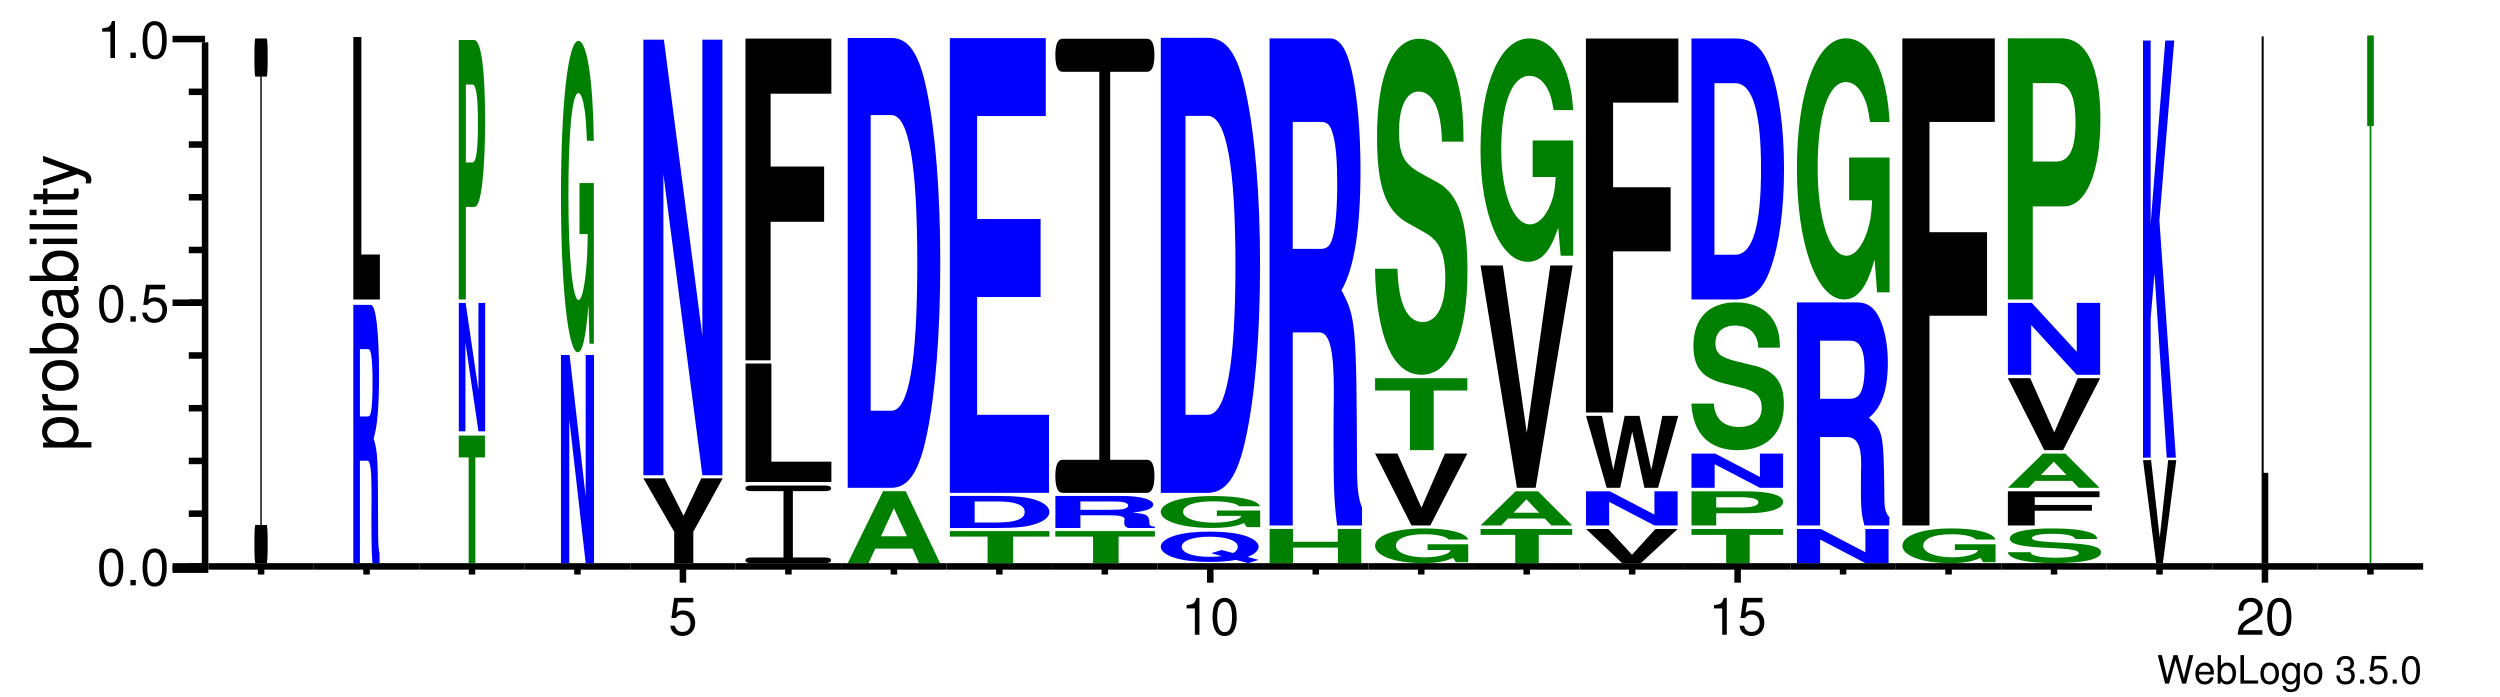 <?xml version="1.0" encoding="UTF-8"?>
<svg xmlns="http://www.w3.org/2000/svg" xmlns:xlink="http://www.w3.org/1999/xlink" width="384pt" height="107pt" viewBox="0 0 384 107" version="1.1" style="background: white" >
<defs>
<g>
<symbol overflow="visible" id="glyph0-0">
<path style="stroke:none;" d="M 4.469 0 L 5.578 -4.375 L 4.953 -4.375 L 4.141 -0.828 L 3.156 -4.375 L 2.547 -4.375 L 1.578 -0.828 L 0.75 -4.375 L 0.125 -4.375 L 1.25 0 L 1.859 0 L 2.844 -3.594 L 3.859 0 Z M 4.469 0 "/>
</symbol>
<symbol overflow="visible" id="glyph0-1">
<path style="stroke:none;" d="M 3.078 -1.406 C 3.078 -1.891 3.047 -2.172 2.953 -2.406 C 2.75 -2.922 2.266 -3.234 1.688 -3.234 C 0.797 -3.234 0.234 -2.562 0.234 -1.531 C 0.234 -0.5 0.781 0.141 1.672 0.141 C 2.391 0.141 2.891 -0.266 3.016 -0.953 L 2.516 -0.953 C 2.375 -0.547 2.094 -0.328 1.688 -0.328 C 1.375 -0.328 1.094 -0.469 0.938 -0.734 C 0.812 -0.906 0.766 -1.094 0.766 -1.406 Z M 0.781 -1.812 C 0.812 -2.391 1.172 -2.766 1.672 -2.766 C 2.172 -2.766 2.547 -2.359 2.547 -1.844 C 2.547 -1.844 2.547 -1.828 2.531 -1.812 Z M 0.781 -1.812 "/>
</symbol>
<symbol overflow="visible" id="glyph0-2">
<path style="stroke:none;" d="M 0.328 -4.375 L 0.328 0 L 0.781 0 L 0.781 -0.406 C 1.016 -0.031 1.328 0.141 1.766 0.141 C 2.594 0.141 3.141 -0.547 3.141 -1.578 C 3.141 -2.609 2.625 -3.234 1.797 -3.234 C 1.359 -3.234 1.062 -3.078 0.828 -2.719 L 0.828 -4.375 Z M 1.703 -2.766 C 2.25 -2.766 2.609 -2.281 2.609 -1.531 C 2.609 -0.812 2.25 -0.328 1.703 -0.328 C 1.172 -0.328 0.828 -0.812 0.828 -1.547 C 0.828 -2.281 1.172 -2.766 1.703 -2.766 Z M 1.703 -2.766 "/>
</symbol>
<symbol overflow="visible" id="glyph0-3">
<path style="stroke:none;" d="M 1.031 -4.375 L 0.484 -4.375 L 0.484 0 L 3.203 0 L 3.203 -0.484 L 1.031 -0.484 Z M 1.031 -4.375 "/>
</symbol>
<symbol overflow="visible" id="glyph0-4">
<path style="stroke:none;" d="M 1.625 -3.234 C 0.75 -3.234 0.219 -2.609 0.219 -1.547 C 0.219 -0.484 0.75 0.141 1.641 0.141 C 2.516 0.141 3.062 -0.484 3.062 -1.531 C 3.062 -2.609 2.531 -3.234 1.625 -3.234 Z M 1.641 -2.766 C 2.203 -2.766 2.531 -2.312 2.531 -1.531 C 2.531 -0.797 2.188 -0.328 1.641 -0.328 C 1.078 -0.328 0.734 -0.781 0.734 -1.547 C 0.734 -2.297 1.078 -2.766 1.641 -2.766 Z M 1.641 -2.766 "/>
</symbol>
<symbol overflow="visible" id="glyph0-5">
<path style="stroke:none;" d="M 2.469 -3.141 L 2.469 -2.688 C 2.219 -3.062 1.906 -3.234 1.516 -3.234 C 0.719 -3.234 0.172 -2.531 0.172 -1.516 C 0.172 -1 0.312 -0.578 0.562 -0.281 C 0.797 -0.016 1.141 0.141 1.469 0.141 C 1.859 0.141 2.141 -0.031 2.422 -0.422 L 2.422 -0.266 C 2.422 0.156 2.375 0.422 2.25 0.594 C 2.109 0.781 1.859 0.891 1.547 0.891 C 1.312 0.891 1.109 0.828 0.984 0.719 C 0.859 0.625 0.812 0.547 0.781 0.359 L 0.281 0.359 C 0.328 0.953 0.797 1.312 1.531 1.312 C 2 1.312 2.406 1.156 2.609 0.906 C 2.844 0.625 2.938 0.219 2.938 -0.516 L 2.938 -3.141 Z M 1.562 -2.766 C 2.109 -2.766 2.422 -2.312 2.422 -1.531 C 2.422 -0.781 2.094 -0.328 1.578 -0.328 C 1.031 -0.328 0.703 -0.781 0.703 -1.547 C 0.703 -2.297 1.031 -2.766 1.562 -2.766 Z M 1.562 -2.766 "/>
</symbol>
<symbol overflow="visible" id="glyph0-6">
<path style="stroke:none;" d=""/>
</symbol>
<symbol overflow="visible" id="glyph0-7">
<path style="stroke:none;" d="M 1.328 -1.953 L 1.609 -1.953 C 2.203 -1.953 2.5 -1.688 2.5 -1.188 C 2.5 -0.641 2.172 -0.328 1.609 -0.328 C 1.031 -0.328 0.75 -0.625 0.719 -1.234 L 0.188 -1.234 C 0.219 -0.891 0.281 -0.672 0.375 -0.484 C 0.594 -0.078 1.016 0.141 1.594 0.141 C 2.469 0.141 3.031 -0.391 3.031 -1.188 C 3.031 -1.734 2.828 -2.031 2.312 -2.203 C 2.719 -2.359 2.906 -2.656 2.906 -3.078 C 2.906 -3.812 2.422 -4.25 1.609 -4.25 C 0.75 -4.25 0.297 -3.781 0.281 -2.875 L 0.812 -2.875 C 0.812 -3.141 0.844 -3.281 0.906 -3.406 C 1.031 -3.641 1.297 -3.797 1.625 -3.797 C 2.094 -3.797 2.375 -3.516 2.375 -3.062 C 2.375 -2.766 2.266 -2.594 2.031 -2.484 C 1.891 -2.438 1.703 -2.406 1.328 -2.406 Z M 1.328 -1.953 "/>
</symbol>
<symbol overflow="visible" id="glyph0-8">
<path style="stroke:none;" d="M 1.141 -0.625 L 0.516 -0.625 L 0.516 0 L 1.141 0 Z M 1.141 -0.625 "/>
</symbol>
<symbol overflow="visible" id="glyph0-9">
<path style="stroke:none;" d="M 2.859 -4.25 L 0.656 -4.25 L 0.344 -1.938 L 0.828 -1.938 C 1.078 -2.234 1.281 -2.328 1.609 -2.328 C 2.172 -2.328 2.531 -1.938 2.531 -1.312 C 2.531 -0.703 2.188 -0.328 1.609 -0.328 C 1.141 -0.328 0.859 -0.562 0.734 -1.047 L 0.203 -1.047 C 0.281 -0.703 0.344 -0.531 0.469 -0.375 C 0.703 -0.047 1.141 0.141 1.625 0.141 C 2.484 0.141 3.078 -0.484 3.078 -1.391 C 3.078 -2.219 2.516 -2.797 1.703 -2.797 C 1.406 -2.797 1.156 -2.719 0.922 -2.547 L 1.094 -3.734 L 2.859 -3.734 Z M 2.859 -4.25 "/>
</symbol>
<symbol overflow="visible" id="glyph0-10">
<path style="stroke:none;" d="M 1.656 -4.25 C 1.25 -4.25 0.891 -4.078 0.672 -3.781 C 0.391 -3.406 0.266 -2.844 0.266 -2.062 C 0.266 -0.625 0.734 0.141 1.656 0.141 C 2.547 0.141 3.047 -0.625 3.047 -2.016 C 3.047 -2.844 2.906 -3.406 2.625 -3.781 C 2.406 -4.094 2.047 -4.25 1.656 -4.25 Z M 1.656 -3.781 C 2.219 -3.781 2.5 -3.203 2.5 -2.062 C 2.5 -0.859 2.219 -0.297 1.641 -0.297 C 1.078 -0.297 0.797 -0.891 0.797 -2.047 C 0.797 -3.219 1.078 -3.781 1.656 -3.781 Z M 1.656 -3.781 "/>
</symbol>
<symbol overflow="visible" id="glyph1-0">
<path style="stroke:none;" d="M 2.203 -5.672 C 1.672 -5.672 1.188 -5.438 0.891 -5.047 C 0.531 -4.547 0.344 -3.797 0.344 -2.75 C 0.344 -0.828 0.984 0.188 2.203 0.188 C 3.406 0.188 4.062 -0.828 4.062 -2.703 C 4.062 -3.797 3.875 -4.531 3.5 -5.047 C 3.203 -5.453 2.734 -5.672 2.203 -5.672 Z M 2.203 -5.047 C 2.953 -5.047 3.344 -4.281 3.344 -2.766 C 3.344 -1.156 2.969 -0.406 2.188 -0.406 C 1.438 -0.406 1.062 -1.188 1.062 -2.734 C 1.062 -4.281 1.438 -5.047 2.203 -5.047 Z M 2.203 -5.047 "/>
</symbol>
<symbol overflow="visible" id="glyph1-1">
<path style="stroke:none;" d="M 1.531 -0.828 L 0.703 -0.828 L 0.703 0 L 1.531 0 Z M 1.531 -0.828 "/>
</symbol>
<symbol overflow="visible" id="glyph1-2">
<path style="stroke:none;" d="M 3.812 -5.672 L 0.875 -5.672 L 0.453 -2.578 L 1.109 -2.578 C 1.438 -2.969 1.703 -3.109 2.141 -3.109 C 2.906 -3.109 3.391 -2.594 3.391 -1.75 C 3.391 -0.938 2.906 -0.438 2.141 -0.438 C 1.531 -0.438 1.156 -0.75 0.984 -1.391 L 0.281 -1.391 C 0.375 -0.922 0.453 -0.703 0.625 -0.5 C 0.938 -0.062 1.516 0.188 2.156 0.188 C 3.297 0.188 4.109 -0.641 4.109 -1.844 C 4.109 -2.969 3.359 -3.734 2.266 -3.734 C 1.875 -3.734 1.547 -3.625 1.219 -3.391 L 1.453 -4.969 L 3.812 -4.969 Z M 3.812 -5.672 "/>
</symbol>
<symbol overflow="visible" id="glyph1-3">
<path style="stroke:none;" d="M 2.078 -4.047 L 2.078 0 L 2.781 0 L 2.781 -5.672 L 2.312 -5.672 C 2.062 -4.797 1.906 -4.688 0.812 -4.547 L 0.812 -4.047 Z M 2.078 -4.047 "/>
</symbol>
<symbol overflow="visible" id="glyph1-4">
<path style="stroke:none;" d="M 4.047 -0.703 L 1.062 -0.703 C 1.141 -1.156 1.391 -1.453 2.094 -1.859 L 2.891 -2.297 C 3.688 -2.734 4.094 -3.312 4.094 -4.016 C 4.094 -4.484 3.891 -4.922 3.562 -5.219 C 3.219 -5.531 2.812 -5.672 2.266 -5.672 C 1.547 -5.672 1.016 -5.422 0.703 -4.938 C 0.5 -4.625 0.422 -4.281 0.406 -3.703 L 1.109 -3.703 C 1.125 -4.094 1.172 -4.312 1.266 -4.5 C 1.453 -4.844 1.828 -5.062 2.25 -5.062 C 2.891 -5.062 3.375 -4.594 3.375 -3.984 C 3.375 -3.547 3.109 -3.156 2.594 -2.875 L 1.859 -2.453 C 0.688 -1.781 0.344 -1.25 0.266 0 L 4.047 0 Z M 4.047 -0.703 "/>
</symbol>
<symbol overflow="visible" id="glyph2-0">
<path style="stroke:none;" d="M 2.188 -0.547 L 2.188 -1.375 L -0.547 -1.375 C -0.016 -1.812 0.234 -2.312 0.234 -2.984 C 0.234 -4.344 -0.859 -5.234 -2.531 -5.234 C -4.297 -5.234 -5.391 -4.375 -5.391 -2.984 C -5.391 -2.266 -5.062 -1.703 -4.453 -1.312 L -5.234 -1.312 L -5.234 -0.547 Z M -4.609 -2.844 C -4.609 -3.766 -3.797 -4.359 -2.547 -4.359 C -1.359 -4.359 -0.547 -3.75 -0.547 -2.844 C -0.547 -1.953 -1.344 -1.375 -2.578 -1.375 C -3.812 -1.375 -4.609 -1.953 -4.609 -2.844 Z M -4.609 -2.844 "/>
</symbol>
<symbol overflow="visible" id="glyph2-1">
<path style="stroke:none;" d="M -5.234 -0.688 L 0 -0.688 L 0 -1.531 L -2.719 -1.531 C -3.469 -1.531 -3.953 -1.719 -4.25 -2.125 C -4.438 -2.375 -4.5 -2.625 -4.516 -3.203 L -5.359 -3.203 C -5.375 -3.062 -5.391 -3 -5.391 -2.891 C -5.391 -2.344 -5.062 -1.938 -4.297 -1.453 L -5.234 -1.453 Z M -5.234 -0.688 "/>
</symbol>
<symbol overflow="visible" id="glyph2-2">
<path style="stroke:none;" d="M -5.391 -2.719 C -5.391 -1.25 -4.344 -0.359 -2.578 -0.359 C -0.812 -0.359 0.234 -1.234 0.234 -2.734 C 0.234 -4.203 -0.812 -5.094 -2.547 -5.094 C -4.344 -5.094 -5.391 -4.234 -5.391 -2.719 Z M -4.625 -2.734 C -4.625 -3.672 -3.844 -4.234 -2.547 -4.234 C -1.312 -4.234 -0.547 -3.656 -0.547 -2.734 C -0.547 -1.797 -1.312 -1.234 -2.578 -1.234 C -3.844 -1.234 -4.625 -1.797 -4.625 -2.734 Z M -4.625 -2.734 "/>
</symbol>
<symbol overflow="visible" id="glyph2-3">
<path style="stroke:none;" d="M -7.297 -0.547 L 0 -0.547 L 0 -1.297 L -0.672 -1.297 C -0.062 -1.688 0.234 -2.219 0.234 -2.953 C 0.234 -4.328 -0.906 -5.234 -2.641 -5.234 C -4.344 -5.234 -5.391 -4.375 -5.391 -2.984 C -5.391 -2.266 -5.125 -1.766 -4.531 -1.375 L -7.297 -1.375 Z M -4.609 -2.828 C -4.609 -3.766 -3.797 -4.359 -2.547 -4.359 C -1.359 -4.359 -0.547 -3.734 -0.547 -2.828 C -0.547 -1.953 -1.344 -1.375 -2.578 -1.375 C -3.812 -1.375 -4.609 -1.953 -4.609 -2.828 Z M -4.609 -2.828 "/>
</symbol>
<symbol overflow="visible" id="glyph2-4">
<path style="stroke:none;" d="M -0.484 -5.344 C -0.469 -5.266 -0.469 -5.219 -0.469 -5.172 C -0.469 -4.875 -0.625 -4.719 -0.875 -4.719 L -3.953 -4.719 C -4.891 -4.719 -5.391 -4.047 -5.391 -2.75 C -5.391 -1.984 -5.172 -1.359 -4.781 -1.016 C -4.516 -0.766 -4.203 -0.672 -3.688 -0.656 L -3.688 -1.484 C -4.328 -1.562 -4.625 -1.938 -4.625 -2.719 C -4.625 -3.469 -4.344 -3.891 -3.844 -3.891 L -3.625 -3.891 C -3.266 -3.891 -3.125 -3.688 -3.047 -3.016 C -2.891 -1.844 -2.844 -1.656 -2.719 -1.344 C -2.469 -0.734 -2 -0.422 -1.312 -0.422 C -0.375 -0.422 0.234 -1.078 0.234 -2.141 C 0.234 -2.797 0 -3.328 -0.547 -3.922 C -0.016 -3.984 0.234 -4.234 0.234 -4.781 C 0.234 -4.953 0.203 -5.078 0.141 -5.344 Z M -1.656 -3.891 C -1.375 -3.891 -1.203 -3.812 -0.969 -3.562 C -0.656 -3.219 -0.5 -2.812 -0.5 -2.312 C -0.5 -1.672 -0.812 -1.297 -1.344 -1.297 C -1.891 -1.297 -2.172 -1.656 -2.297 -2.547 C -2.422 -3.438 -2.453 -3.609 -2.594 -3.891 Z M -1.656 -3.891 "/>
</symbol>
<symbol overflow="visible" id="glyph2-5">
<path style="stroke:none;" d="M -5.234 -1.5 L -5.234 -0.672 L 0 -0.672 L 0 -1.5 Z M -7.297 -1.5 L -7.297 -0.656 L -6.234 -0.656 L -6.234 -1.5 Z M -7.297 -1.5 "/>
</symbol>
<symbol overflow="visible" id="glyph2-6">
<path style="stroke:none;" d="M -7.297 -1.516 L -7.297 -0.688 L 0 -0.688 L 0 -1.516 Z M -7.297 -1.516 "/>
</symbol>
<symbol overflow="visible" id="glyph2-7">
<path style="stroke:none;" d="M -5.234 -2.547 L -5.234 -1.688 L -6.688 -1.688 L -6.688 -0.844 L -5.234 -0.844 L -5.234 -0.141 L -4.562 -0.141 L -4.562 -0.844 L -0.594 -0.844 C -0.062 -0.844 0.234 -1.203 0.234 -1.859 C 0.234 -2.062 0.203 -2.266 0.156 -2.547 L -0.547 -2.547 C -0.516 -2.438 -0.5 -2.297 -0.5 -2.141 C -0.5 -1.781 -0.594 -1.688 -0.969 -1.688 L -4.562 -1.688 L -4.562 -2.547 Z M -5.234 -2.547 "/>
</symbol>
<symbol overflow="visible" id="glyph2-8">
<path style="stroke:none;" d="M -5.234 -3.875 L -1.156 -2.438 L -5.234 -1.094 L -5.234 -0.203 L 0.016 -1.969 L 0.844 -1.656 C 1.219 -1.516 1.359 -1.328 1.359 -0.984 C 1.359 -0.859 1.344 -0.719 1.297 -0.547 L 2.047 -0.547 C 2.141 -0.703 2.188 -0.875 2.188 -1.094 C 2.188 -1.375 2.094 -1.656 1.938 -1.875 C 1.734 -2.141 1.516 -2.297 1.094 -2.453 L -5.234 -4.781 Z M -5.234 -3.875 "/>
</symbol>
<symbol overflow="visible" id="glyph3-0">
<path style="stroke:none;" d="M 1.734 -74.734 L 2.484 -74.734 C 2.594 -74.734 2.641 -75.734 2.641 -77.734 C 2.641 -79.594 2.594 -80.594 2.484 -80.594 L 0.766 -80.594 C 0.656 -80.594 0.609 -79.594 0.609 -77.734 C 0.609 -75.734 0.656 -74.734 0.766 -74.734 L 1.516 -74.734 L 1.516 -5.875 L 0.766 -5.875 C 0.656 -5.875 0.609 -4.875 0.609 -3 C 0.609 -1 0.656 0 0.766 0 L 2.484 0 C 2.594 0 2.641 -1 2.641 -3 C 2.641 -4.875 2.594 -5.875 2.484 -5.875 L 1.734 -5.875 Z M 1.734 -74.734 "/>
</symbol>
<symbol overflow="visible" id="glyph4-0">
<path style="stroke:none;" d="M 1.547 -15.734 L 2.703 -15.734 C 3.141 -15.734 3.328 -14.312 3.328 -11 C 3.328 -10.672 3.328 -10.125 3.328 -9.422 C 3.312 -8.375 3.312 -7.406 3.312 -6.797 C 3.312 -3.109 3.344 -1.906 3.469 0 L 4.562 0 L 4.562 -1.469 C 4.406 -2.172 4.344 -3 4.344 -4.734 C 4.312 -16.438 4.297 -16.984 3.656 -19.156 C 4.219 -20.891 4.484 -24.109 4.484 -28.953 C 4.484 -32.109 4.359 -35 4.125 -36.953 C 3.906 -38.797 3.594 -39.672 3.172 -39.672 L 0.531 -39.672 L 0.531 0 L 1.547 0 Z M 1.547 -22.531 L 1.547 -32.875 L 2.766 -32.875 C 3.062 -32.875 3.172 -32.656 3.297 -31.844 C 3.422 -31.016 3.484 -29.656 3.484 -27.812 C 3.484 -25.906 3.422 -24.375 3.297 -23.562 C 3.188 -22.797 3.062 -22.531 2.766 -22.531 Z M 1.547 -22.531 "/>
</symbol>
<symbol overflow="visible" id="glyph5-0">
<path style="stroke:none;" d="M 1.891 -40.312 L 0.656 -40.312 L 0.656 0 L 4.734 0 L 4.734 -6.906 L 1.891 -6.906 Z M 1.891 -40.312 "/>
</symbol>
<symbol overflow="visible" id="glyph6-0">
<path style="stroke:none;" d="M 2.641 -16.234 L 4.109 -16.234 L 4.109 -19.594 L 0.094 -19.594 L 0.094 -16.234 L 1.609 -16.234 L 1.609 0 L 2.641 0 Z M 2.641 -16.234 "/>
</symbol>
<symbol overflow="visible" id="glyph7-0">
<path style="stroke:none;" d="M 3.484 0 L 4.516 0 L 4.516 -19.719 L 3.484 -19.719 L 3.484 -6.297 L 1.516 -19.719 L 0.469 -19.719 L 0.469 0 L 1.484 0 L 1.484 -13.625 Z M 3.484 0 "/>
</symbol>
<symbol overflow="visible" id="glyph8-0">
<path style="stroke:none;" d="M 1.641 -14.219 L 3 -14.219 C 3.969 -14.219 4.594 -19.406 4.594 -27.5 C 4.594 -35.484 3.984 -39.859 2.891 -39.859 L 0.547 -39.859 L 0.547 0 L 1.641 0 Z M 1.641 -21.047 L 1.641 -33.016 L 2.656 -33.016 C 3.234 -33.016 3.5 -31.109 3.5 -27.016 C 3.5 -22.969 3.234 -21.047 2.656 -21.047 Z M 1.641 -21.047 "/>
</symbol>
<symbol overflow="visible" id="glyph9-0">
<path style="stroke:none;" d="M 4.375 0 L 5.656 0 L 5.656 -31.969 L 4.375 -31.969 L 4.375 -10.219 L 1.906 -31.969 L 0.578 -31.969 L 0.578 0 L 1.859 0 L 1.859 -22.094 Z M 4.375 0 "/>
</symbol>
<symbol overflow="visible" id="glyph10-0">
<path style="stroke:none;" d="M 5.359 -24.547 L 3.156 -24.547 L 3.156 -16.719 L 4.422 -16.719 C 4.391 -14.156 4.312 -12.578 4.141 -10.953 C 3.875 -8.203 3.453 -6.578 3.016 -6.578 C 2.109 -6.578 1.453 -13.203 1.453 -22.609 C 1.453 -32.438 2.031 -38.375 2.984 -38.375 C 3.375 -38.375 3.719 -37.438 3.969 -35.625 C 4.125 -34.5 4.203 -33.438 4.297 -31.047 L 5.359 -31.047 C 5.234 -40.453 4.312 -46.391 2.984 -46.391 C 1.391 -46.391 0.312 -36.688 0.312 -22.484 C 0.312 -8.641 1.406 1.438 2.891 1.438 C 3.625 1.438 4.125 -0.75 4.547 -5.891 L 4.688 0.125 L 5.359 0.125 Z M 5.359 -24.547 "/>
</symbol>
<symbol overflow="visible" id="glyph11-0">
<path style="stroke:none;" d="M 8.203 -4.828 L 12.719 -13.031 L 9.422 -13.031 L 6.703 -7.281 L 3.797 -13.031 L 0.531 -13.031 L 5.266 -4.828 L 5.266 0 L 8.203 0 Z M 8.203 -4.828 "/>
</symbol>
<symbol overflow="visible" id="glyph12-0">
<path style="stroke:none;" d="M 10.453 0 L 13.531 0 L 13.531 -66.906 L 10.453 -66.906 L 10.453 -21.391 L 4.547 -66.906 L 1.391 -66.906 L 1.391 0 L 4.469 0 L 4.469 -46.25 Z M 10.453 0 "/>
</symbol>
<symbol overflow="visible" id="glyph13-0">
<path style="stroke:none;" d="M 11.25 -11.062 L 16.141 -11.062 C 16.812 -11.062 17.125 -11.203 17.125 -11.5 C 17.125 -11.781 16.812 -11.922 16.141 -11.922 L 4.922 -11.922 C 4.297 -11.922 3.969 -11.781 3.969 -11.5 C 3.969 -11.203 4.297 -11.062 4.922 -11.062 L 9.812 -11.062 L 9.812 -0.875 L 4.922 -0.875 C 4.297 -0.875 3.969 -0.719 3.969 -0.438 C 3.969 -0.141 4.297 0 4.922 0 L 16.141 0 C 16.766 0 17.125 -0.141 17.125 -0.438 C 17.125 -0.719 16.812 -0.875 16.141 -0.875 L 11.25 -0.875 Z M 11.25 -11.062 "/>
</symbol>
<symbol overflow="visible" id="glyph14-0">
<path style="stroke:none;" d="M 6.078 -18.203 L 2.109 -18.203 L 2.109 0 L 15.297 0 L 15.297 -3.125 L 6.078 -3.125 Z M 6.078 -18.203 "/>
</symbol>
<symbol overflow="visible" id="glyph15-0">
<path style="stroke:none;" d="M 5.766 -21.281 L 13.984 -21.281 L 13.984 -29.766 L 5.766 -29.766 L 5.766 -40.953 L 15.094 -40.953 L 15.094 -49.422 L 1.906 -49.422 L 1.906 0 L 5.766 0 Z M 5.766 -21.281 "/>
</symbol>
<symbol overflow="visible" id="glyph16-0">
<path style="stroke:none;" d="M 10.5 -2.234 L 11.5 0 L 14.734 0 L 9.453 -11.047 L 5.969 -11.047 L 0.547 0 L 3.75 0 L 4.781 -2.234 Z M 9.641 -4.125 L 5.656 -4.125 L 7.641 -8.438 Z M 9.641 -4.125 "/>
</symbol>
<symbol overflow="visible" id="glyph17-0">
<path style="stroke:none;" d="M 1.812 0 L 8.531 0 C 11.141 0 12.781 -2.469 13.938 -8.062 C 15.312 -14.5 16.031 -23.891 16.031 -34.594 C 16.031 -45.203 15.312 -54.594 13.938 -61.141 C 12.781 -66.719 11.156 -69.094 8.531 -69.094 L 1.812 -69.094 Z M 5.344 -11.844 L 5.344 -57.25 L 8.531 -57.25 C 11.188 -57.25 12.5 -49.766 12.5 -34.5 C 12.5 -19.328 11.188 -11.844 8.531 -11.844 Z M 5.344 -11.844 "/>
</symbol>
<symbol overflow="visible" id="glyph18-0">
<path style="stroke:none;" d="M 10.078 -4.078 L 15.656 -4.078 L 15.656 -4.922 L 0.359 -4.922 L 0.359 -4.078 L 6.156 -4.078 L 6.156 0 L 10.078 0 Z M 10.078 -4.078 "/>
</symbol>
<symbol overflow="visible" id="glyph19-0">
<path style="stroke:none;" d="M 1.953 0 L 9.156 0 C 11.969 0 13.734 -0.172 14.969 -0.578 C 16.438 -1.031 17.234 -1.703 17.234 -2.469 C 17.234 -3.219 16.438 -3.891 14.969 -4.359 C 13.734 -4.75 11.984 -4.922 9.156 -4.922 L 1.953 -4.922 Z M 5.75 -0.844 L 5.75 -4.078 L 9.156 -4.078 C 12.016 -4.078 13.438 -3.547 13.438 -2.453 C 13.438 -1.375 12.016 -0.844 9.156 -0.844 Z M 5.75 -0.844 "/>
</symbol>
<symbol overflow="visible" id="glyph20-0">
<path style="stroke:none;" d="M 6.391 -30.078 L 16.141 -30.078 L 16.141 -42.062 L 6.391 -42.062 L 6.391 -57.875 L 16.938 -57.875 L 16.938 -69.844 L 2.203 -69.844 L 2.203 0 L 17.438 0 L 17.438 -11.984 L 6.391 -11.984 Z M 6.391 -30.078 "/>
</symbol>
<symbol overflow="visible" id="glyph21-0">
<path style="stroke:none;" d="M 5.891 -1.953 L 10.281 -1.953 C 11.953 -1.953 12.672 -1.781 12.672 -1.359 C 12.672 -1.328 12.672 -1.25 12.641 -1.172 C 12.625 -1.047 12.625 -0.922 12.625 -0.844 C 12.625 -0.391 12.719 -0.234 13.203 0 L 17.328 0 L 17.328 -0.188 C 16.734 -0.266 16.516 -0.375 16.516 -0.594 C 16.406 -2.031 16.297 -2.109 13.922 -2.375 C 16.016 -2.594 17.078 -2.984 17.078 -3.594 C 17.078 -3.984 16.562 -4.344 15.656 -4.578 C 14.812 -4.812 13.641 -4.922 12.047 -4.922 L 2.047 -4.922 L 2.047 0 L 5.891 0 Z M 5.891 -2.797 L 5.891 -4.078 L 10.516 -4.078 C 11.625 -4.078 12.078 -4.047 12.547 -3.953 C 13 -3.844 13.234 -3.672 13.234 -3.453 C 13.234 -3.219 12.969 -3.031 12.547 -2.922 C 12.125 -2.828 11.625 -2.797 10.516 -2.797 Z M 5.891 -2.797 "/>
</symbol>
<symbol overflow="visible" id="glyph22-0">
<path style="stroke:none;" d="M 13.016 -64.672 L 18.672 -64.672 C 19.438 -64.672 19.812 -65.531 19.812 -67.266 C 19.812 -68.891 19.438 -69.75 18.672 -69.75 L 5.688 -69.75 C 4.969 -69.75 4.594 -68.891 4.594 -67.266 C 4.594 -65.531 4.969 -64.672 5.688 -64.672 L 11.344 -64.672 L 11.344 -5.078 L 5.688 -5.078 C 4.969 -5.078 4.594 -4.219 4.594 -2.609 C 4.594 -0.875 4.969 0 5.688 0 L 18.672 0 C 19.406 0 19.812 -0.875 19.812 -2.609 C 19.812 -4.219 19.438 -5.078 18.672 -5.078 L 13.016 -5.078 Z M 13.016 -64.672 "/>
</symbol>
<symbol overflow="visible" id="glyph23-0">
<path style="stroke:none;" d="M 14.25 -0.625 C 15.297 -1 15.953 -1.609 15.953 -2.203 C 15.953 -2.859 15.141 -3.484 13.781 -3.906 C 12.422 -4.312 10.672 -4.516 8.438 -4.516 C 6.219 -4.516 4.453 -4.312 3.109 -3.906 C 1.734 -3.484 0.922 -2.859 0.922 -2.188 C 0.922 -1.516 1.734 -0.891 3.109 -0.469 C 4.453 -0.062 6.234 0.141 8.438 0.141 C 10.047 0.141 11.25 0.047 12.484 -0.172 L 14.328 0.328 L 15.953 -0.172 Z M 10.281 -1.688 L 8.656 -1.203 L 10.297 -0.75 C 9.812 -0.688 9.109 -0.641 8.422 -0.641 C 5.844 -0.641 4.141 -1.25 4.141 -2.188 C 4.141 -3.125 5.844 -3.734 8.438 -3.734 C 11.047 -3.734 12.75 -3.125 12.75 -2.188 C 12.75 -1.812 12.516 -1.484 12.047 -1.219 Z M 10.281 -1.688 "/>
</symbol>
<symbol overflow="visible" id="glyph24-0">
<path style="stroke:none;" d="M 16.219 -2.531 L 9.562 -2.531 L 9.562 -1.719 L 13.344 -1.719 C 13.25 -1.453 13.031 -1.297 12.531 -1.125 C 11.703 -0.844 10.453 -0.672 9.125 -0.672 C 6.359 -0.672 4.375 -1.359 4.375 -2.328 C 4.375 -3.328 6.141 -3.953 9.031 -3.953 C 10.219 -3.953 11.219 -3.844 11.984 -3.656 C 12.453 -3.547 12.703 -3.438 13 -3.188 L 16.219 -3.188 C 15.812 -4.156 13.031 -4.766 9.016 -4.766 C 4.219 -4.766 0.953 -3.766 0.953 -2.312 C 0.953 -0.891 4.25 0.141 8.734 0.141 C 10.969 0.141 12.484 -0.078 13.75 -0.609 L 14.172 0.016 L 16.219 0.016 Z M 16.219 -2.531 "/>
</symbol>
<symbol overflow="visible" id="glyph25-0">
<path style="stroke:none;" d="M 1.938 0 L 9.141 0 C 11.938 0 13.703 -2.5 14.938 -8.156 C 16.406 -14.672 17.188 -24.156 17.188 -35 C 17.188 -45.734 16.406 -55.219 14.938 -61.844 C 13.703 -67.5 11.969 -69.891 9.141 -69.891 L 1.938 -69.891 Z M 5.734 -11.984 L 5.734 -57.906 L 9.141 -57.906 C 11.984 -57.906 13.406 -50.328 13.406 -34.906 C 13.406 -19.562 11.984 -11.984 9.141 -11.984 Z M 5.734 -11.984 "/>
</symbol>
<symbol overflow="visible" id="glyph26-0">
<path style="stroke:none;" d="M 12.125 -2.391 L 12.125 0 L 15.703 0 L 15.703 -5.25 L 12.094 -5.25 L 12.094 -3.281 L 5.219 -3.281 L 5.219 -5.25 L 1.625 -5.25 L 1.625 0 L 5.219 0 L 5.219 -2.391 Z M 12.125 -2.391 "/>
</symbol>
<symbol overflow="visible" id="glyph27-0">
<path style="stroke:none;" d="M 5.469 -29.656 L 9.562 -29.656 C 11.109 -29.656 11.781 -26.984 11.781 -20.734 C 11.781 -20.109 11.781 -19.094 11.75 -17.75 C 11.734 -15.797 11.734 -13.953 11.734 -12.828 C 11.734 -5.844 11.828 -3.594 12.281 0 L 16.109 0 L 16.109 -2.766 C 15.562 -4.109 15.344 -5.641 15.344 -8.922 C 15.25 -31 15.156 -32.016 12.953 -36.125 C 14.891 -39.406 15.875 -45.469 15.875 -54.594 C 15.875 -60.547 15.391 -65.984 14.562 -69.688 C 13.781 -73.172 12.688 -74.812 11.203 -74.812 L 1.906 -74.812 L 1.906 0 L 5.469 0 Z M 5.469 -42.484 L 5.469 -61.984 L 9.781 -61.984 C 10.797 -61.984 11.234 -61.578 11.656 -60.031 C 12.094 -58.5 12.297 -55.938 12.297 -52.438 C 12.297 -48.844 12.062 -45.969 11.656 -44.438 C 11.281 -43 10.797 -42.484 9.781 -42.484 Z M 5.469 -42.484 "/>
</symbol>
<symbol overflow="visible" id="glyph28-0">
<path style="stroke:none;" d="M 15.219 -2.734 L 8.969 -2.734 L 8.969 -1.859 L 12.516 -1.859 C 12.438 -1.578 12.219 -1.406 11.75 -1.219 C 10.984 -0.922 9.797 -0.734 8.562 -0.734 C 5.969 -0.734 4.109 -1.469 4.109 -2.516 C 4.109 -3.625 5.766 -4.281 8.484 -4.281 C 9.594 -4.281 10.531 -4.172 11.234 -3.969 C 11.688 -3.844 11.922 -3.734 12.203 -3.469 L 15.219 -3.469 C 14.828 -4.516 12.219 -5.172 8.453 -5.172 C 3.953 -5.172 0.906 -4.094 0.906 -2.5 C 0.906 -0.969 3.984 0.156 8.203 0.156 C 10.297 0.156 11.703 -0.078 12.906 -0.656 L 13.297 0.016 L 15.219 0.016 Z M 15.219 -2.734 "/>
</symbol>
<symbol overflow="visible" id="glyph29-0">
<path style="stroke:none;" d="M 9.031 0 L 14.719 -11.047 L 11.281 -11.047 L 7.672 -2.734 L 3.984 -11.047 L 0.547 -11.047 L 6.141 0 Z M 9.031 0 "/>
</symbol>
<symbol overflow="visible" id="glyph30-0">
<path style="stroke:none;" d="M 9.344 -9.156 L 14.516 -9.156 L 14.516 -11.047 L 0.344 -11.047 L 0.344 -9.156 L 5.703 -9.156 L 5.703 0 L 9.344 0 Z M 9.344 -9.156 "/>
</symbol>
<symbol overflow="visible" id="glyph31-0">
<path style="stroke:none;" d="M 14.344 -34.25 C 14.344 -38.781 13.984 -41.75 13.141 -44.453 C 11.984 -48.109 10.062 -50.062 7.578 -50.062 C 3.453 -50.062 1.062 -44.531 1.062 -34.938 C 1.062 -27.297 2.406 -23.578 5.906 -21.688 L 8.312 -20.344 C 10.672 -19.047 11.547 -17.156 11.547 -13.172 C 11.547 -9.047 10.234 -6.547 8.078 -6.547 C 5.672 -6.547 4.328 -9.453 4.203 -14.734 L 0.75 -14.734 C 0.969 -4.188 3.5 1.547 7.891 1.547 C 12.328 1.547 14.953 -4.391 14.953 -14.391 C 14.953 -22.156 13.578 -26.219 10.391 -27.969 L 7.703 -29.453 C 5.172 -30.875 4.438 -32.297 4.438 -35.875 C 4.438 -39.594 5.594 -41.953 7.422 -41.953 C 9.656 -41.953 10.922 -39.25 11.031 -34.25 Z M 14.344 -34.25 "/>
</symbol>
<symbol overflow="visible" id="glyph32-0">
<path style="stroke:none;" d="M 9.281 -4.344 L 14.422 -4.344 L 14.422 -5.25 L 0.344 -5.25 L 0.344 -4.344 L 5.672 -4.344 L 5.672 0 L 9.281 0 Z M 9.281 -4.344 "/>
</symbol>
<symbol overflow="visible" id="glyph33-0">
<path style="stroke:none;" d="M 10.422 -1.062 L 11.422 0 L 14.625 0 L 9.375 -5.25 L 5.922 -5.25 L 0.547 0 L 3.719 0 L 4.734 -1.062 Z M 9.562 -1.953 L 5.609 -1.953 L 7.594 -4.016 Z M 9.562 -1.953 "/>
</symbol>
<symbol overflow="visible" id="glyph34-0">
<path style="stroke:none;" d="M 9.016 0 L 14.703 -34.156 L 11.266 -34.156 L 7.656 -8.438 L 3.969 -34.156 L 0.547 -34.156 L 6.141 0 Z M 9.016 0 "/>
</symbol>
<symbol overflow="visible" id="glyph35-0">
<path style="stroke:none;" d="M 15.125 -17.609 L 8.906 -17.609 L 8.906 -12 L 12.438 -12 C 12.359 -10.156 12.141 -9.031 11.672 -7.859 C 10.906 -5.891 9.734 -4.719 8.5 -4.719 C 5.938 -4.719 4.078 -9.484 4.078 -16.219 C 4.078 -23.266 5.719 -27.531 8.422 -27.531 C 9.531 -27.531 10.469 -26.859 11.172 -25.562 C 11.609 -24.75 11.844 -23.984 12.125 -22.281 L 15.125 -22.281 C 14.734 -29.016 12.141 -33.281 8.406 -33.281 C 3.938 -33.281 0.891 -26.328 0.891 -16.125 C 0.891 -6.203 3.953 1.031 8.141 1.031 C 10.234 1.031 11.625 -0.547 12.828 -4.219 L 13.203 0.094 L 15.125 0.094 Z M 15.125 -17.609 "/>
</symbol>
<symbol overflow="visible" id="glyph36-0">
<path style="stroke:none;" d="M 8.969 0 L 14.625 -5.25 L 11.203 -5.25 L 7.609 -1.297 L 3.953 -5.25 L 0.547 -5.25 L 6.094 0 Z M 8.969 0 "/>
</symbol>
<symbol overflow="visible" id="glyph37-0">
<path style="stroke:none;" d="M 12.125 0 L 15.688 0 L 15.688 -5.25 L 12.125 -5.25 L 12.125 -1.672 L 5.266 -5.25 L 1.609 -5.25 L 1.609 0 L 5.172 0 L 5.172 -3.625 Z M 12.125 0 "/>
</symbol>
<symbol overflow="visible" id="glyph38-0">
<path style="stroke:none;" d="M 11.266 0 L 14.375 -11.047 L 11.922 -11.047 L 10.234 -2.766 L 8.422 -11.047 L 6.141 -11.047 L 4.391 -2.781 L 2.656 -11.047 L 0.203 -11.047 L 3.375 0 L 5.453 0 L 7.297 -8.625 L 9.172 0 Z M 11.266 0 "/>
</symbol>
<symbol overflow="visible" id="glyph39-0">
<path style="stroke:none;" d="M 6.219 -24.75 L 15.062 -24.75 L 15.062 -34.594 L 6.219 -34.594 L 6.219 -47.594 L 16.25 -47.594 L 16.25 -57.438 L 2.047 -57.438 L 2.047 0 L 6.219 0 Z M 6.219 -24.75 "/>
</symbol>
<symbol overflow="visible" id="glyph40-0">
<path style="stroke:none;" d="M 5.719 -1.875 L 10.438 -1.875 C 13.828 -1.875 16 -2.562 16 -3.625 C 16 -4.672 13.906 -5.25 10.062 -5.25 L 1.922 -5.25 L 1.922 0 L 5.719 0 Z M 5.719 -2.766 L 5.719 -4.344 L 9.25 -4.344 C 11.281 -4.344 12.203 -4.094 12.203 -3.562 C 12.203 -3.031 11.281 -2.766 9.25 -2.766 Z M 5.719 -2.766 "/>
</symbol>
<symbol overflow="visible" id="glyph41-0">
<path style="stroke:none;" d="M 14.344 -15.062 C 14.344 -17.047 13.984 -18.359 13.141 -19.547 C 11.984 -21.156 10.062 -22.016 7.578 -22.016 C 3.453 -22.016 1.062 -19.578 1.062 -15.359 C 1.062 -12 2.406 -10.359 5.906 -9.531 L 8.312 -8.938 C 10.672 -8.375 11.547 -7.547 11.547 -5.797 C 11.547 -3.984 10.234 -2.875 8.078 -2.875 C 5.672 -2.875 4.328 -4.156 4.203 -6.469 L 0.75 -6.469 C 0.969 -1.844 3.5 0.688 7.891 0.688 C 12.328 0.688 14.953 -1.938 14.953 -6.328 C 14.953 -9.75 13.578 -11.531 10.391 -12.297 L 7.703 -12.953 C 5.172 -13.578 4.438 -14.203 4.438 -15.766 C 4.438 -17.406 5.594 -18.453 7.422 -18.453 C 9.656 -18.453 10.922 -17.25 11.031 -15.062 Z M 14.344 -15.062 "/>
</symbol>
<symbol overflow="visible" id="glyph42-0">
<path style="stroke:none;" d="M 1.812 0 L 8.531 0 C 11.141 0 12.781 -1.438 13.938 -4.672 C 15.312 -8.422 16.031 -13.859 16.031 -20.078 C 16.031 -26.234 15.312 -31.688 13.938 -35.469 C 12.781 -38.719 11.156 -40.094 8.531 -40.094 L 1.812 -40.094 Z M 5.344 -6.875 L 5.344 -33.219 L 8.531 -33.219 C 11.188 -33.219 12.5 -28.875 12.5 -20.016 C 12.5 -11.219 11.188 -6.875 8.531 -6.875 Z M 5.344 -6.875 "/>
</symbol>
<symbol overflow="visible" id="glyph43-0">
<path style="stroke:none;" d="M 5.469 -13.578 L 9.562 -13.578 C 11.109 -13.578 11.781 -12.359 11.781 -9.5 C 11.781 -9.219 11.781 -8.734 11.75 -8.125 C 11.734 -7.234 11.734 -6.391 11.734 -5.875 C 11.734 -2.672 11.828 -1.641 12.281 0 L 16.109 0 L 16.109 -1.266 C 15.562 -1.875 15.344 -2.578 15.344 -4.094 C 15.25 -14.188 15.156 -14.656 12.953 -16.547 C 14.891 -18.047 15.875 -20.828 15.875 -25 C 15.875 -27.734 15.391 -30.219 14.562 -31.906 C 13.781 -33.516 12.688 -34.266 11.203 -34.266 L 1.906 -34.266 L 1.906 0 L 5.469 0 Z M 5.469 -19.453 L 5.469 -28.391 L 9.781 -28.391 C 10.797 -28.391 11.234 -28.203 11.656 -27.5 C 12.094 -26.797 12.297 -25.609 12.297 -24.016 C 12.297 -22.375 12.062 -21.062 11.656 -20.344 C 11.281 -19.688 10.797 -19.453 9.781 -19.453 Z M 5.469 -19.453 "/>
</symbol>
<symbol overflow="visible" id="glyph44-0">
<path style="stroke:none;" d="M 15.125 -20.594 L 8.906 -20.594 L 8.906 -14.016 L 12.438 -14.016 C 12.359 -11.875 12.141 -10.562 11.672 -9.188 C 10.906 -6.875 9.734 -5.516 8.5 -5.516 C 5.938 -5.516 4.078 -11.078 4.078 -18.953 C 4.078 -27.203 5.719 -32.188 8.422 -32.188 C 9.531 -32.188 10.469 -31.406 11.172 -29.875 C 11.609 -28.938 11.844 -28.047 12.125 -26.047 L 15.125 -26.047 C 14.734 -33.922 12.141 -38.906 8.406 -38.906 C 3.938 -38.906 0.891 -30.781 0.891 -18.859 C 0.891 -7.25 3.953 1.203 8.141 1.203 C 10.234 1.203 11.625 -0.625 12.828 -4.938 L 13.203 0.109 L 15.125 0.109 Z M 15.125 -20.594 "/>
</symbol>
<symbol overflow="visible" id="glyph45-0">
<path style="stroke:none;" d="M 6.219 -32.219 L 15.062 -32.219 L 15.062 -45.047 L 6.219 -45.047 L 6.219 -61.984 L 16.25 -61.984 L 16.25 -74.812 L 2.047 -74.812 L 2.047 0 L 6.219 0 Z M 6.219 -32.219 "/>
</symbol>
<symbol overflow="visible" id="glyph46-0">
<path style="stroke:none;" d="M 14.469 -3.547 C 14.469 -4.016 14.109 -4.312 13.25 -4.594 C 12.078 -4.969 10.156 -5.172 7.656 -5.172 C 3.484 -5.172 1.078 -4.609 1.078 -3.609 C 1.078 -2.828 2.438 -2.438 5.953 -2.234 L 8.391 -2.109 C 10.766 -1.969 11.656 -1.781 11.656 -1.359 C 11.656 -0.938 10.312 -0.672 8.156 -0.672 C 5.719 -0.672 4.359 -0.984 4.234 -1.516 L 0.766 -1.516 C 0.984 -0.438 3.531 0.156 7.953 0.156 C 12.438 0.156 15.078 -0.453 15.078 -1.484 C 15.078 -2.297 13.703 -2.703 10.484 -2.891 L 7.766 -3.047 C 5.219 -3.188 4.484 -3.344 4.484 -3.703 C 4.484 -4.094 5.641 -4.344 7.484 -4.344 C 9.75 -4.344 11.016 -4.062 11.125 -3.547 Z M 14.469 -3.547 "/>
</symbol>
<symbol overflow="visible" id="glyph47-0">
<path style="stroke:none;" d="M 6.156 -2.266 L 14.938 -2.266 L 14.938 -3.156 L 6.156 -3.156 L 6.156 -4.344 L 16.109 -4.344 L 16.109 -5.25 L 2.031 -5.25 L 2.031 0 L 6.156 0 Z M 6.156 -2.266 "/>
</symbol>
<symbol overflow="visible" id="glyph48-0">
<path style="stroke:none;" d="M 12.203 0 L 15.797 0 L 15.797 -11.047 L 12.203 -11.047 L 12.203 -3.531 L 5.297 -11.047 L 1.625 -11.047 L 1.625 0 L 5.203 0 L 5.203 -7.641 Z M 12.203 0 "/>
</symbol>
<symbol overflow="visible" id="glyph49-0">
<path style="stroke:none;" d="M 5.766 -14.297 L 10.547 -14.297 C 13.969 -14.297 16.156 -19.531 16.156 -27.672 C 16.156 -35.703 14.047 -40.109 10.156 -40.109 L 1.938 -40.109 L 1.938 0 L 5.766 0 Z M 5.766 -21.188 L 5.766 -33.234 L 9.344 -33.234 C 11.391 -33.234 12.328 -31.297 12.328 -27.172 C 12.328 -23.109 11.391 -21.188 9.344 -21.188 Z M 5.766 -21.188 "/>
</symbol>
<symbol overflow="visible" id="glyph50-0">
<path style="stroke:none;" d="M 3.25 0 L 5.312 -15.828 L 4.062 -15.828 L 2.766 -3.906 L 1.438 -15.828 L 0.203 -15.828 L 2.219 0 Z M 3.25 0 "/>
</symbol>
<symbol overflow="visible" id="glyph51-0">
<path style="stroke:none;" d="M 1.75 -21.453 L 2.344 -28.297 L 4.219 0 L 5.625 0 L 3.094 -36.469 L 5.375 -64.078 L 4 -64.078 L 1.75 -35.953 L 1.75 -64.078 L 0.578 -64.078 L 0.578 0 L 1.75 0 Z M 1.75 -21.453 "/>
</symbol>
<symbol overflow="visible" id="glyph52-0">
<path style="stroke:none;" d="M 0.469 -80.906 L 0.156 -80.906 L 0.156 0 L 1.172 0 L 1.172 -13.875 L 0.469 -13.875 Z M 0.469 -80.906 "/>
</symbol>
<symbol overflow="visible" id="glyph53-0">
<path style="stroke:none;" d="M 0.672 -67.141 L 1.047 -67.141 L 1.047 -81.047 L 0.031 -81.047 L 0.031 -67.141 L 0.406 -67.141 L 0.406 0 L 0.672 0 Z M 0.672 -67.141 "/>
</symbol>
</g>
</defs>
<g id="surface1">
<g style="fill:rgb(0%,0%,0%);fill-opacity:1;">
  <use xlink:href="#glyph0-0" x="331.312" y="105"/>
  <use xlink:href="#glyph0-1" x="336.976" y="105"/>
  <use xlink:href="#glyph0-2" x="340.312" y="105"/>
  <use xlink:href="#glyph0-3" x="343.648" y="105"/>
  <use xlink:href="#glyph0-4" x="346.984" y="105"/>
  <use xlink:href="#glyph0-5" x="350.32" y="105"/>
  <use xlink:href="#glyph0-4" x="353.656" y="105"/>
  <use xlink:href="#glyph0-6" x="356.992" y="105"/>
  <use xlink:href="#glyph0-7" x="358.66" y="105"/>
  <use xlink:href="#glyph0-8" x="361.996" y="105"/>
  <use xlink:href="#glyph0-9" x="363.664" y="105"/>
  <use xlink:href="#glyph0-8" x="367" y="105"/>
  <use xlink:href="#glyph0-10" x="368.668" y="105"/>
</g>
<path style="fill:none;stroke-width:4.167;stroke-linecap:butt;stroke-linejoin:miter;stroke:rgb(0%,0%,0%);stroke-opacity:1;stroke-miterlimit:10;" d="M 110.417 81.25 L 131.25 81.25 L 131.25 418.75 " transform="matrix(0.24,0,0,-0.24,0,107)"/>
<g style="fill:rgb(0%,0%,0%);fill-opacity:1;">
  <use xlink:href="#glyph1-0" x="14.881" y="89.91"/>
  <use xlink:href="#glyph1-1" x="19.329" y="89.91"/>
  <use xlink:href="#glyph1-0" x="21.553" y="89.91"/>
</g>
<path style="fill:none;stroke-width:4.167;stroke-linecap:butt;stroke-linejoin:miter;stroke:rgb(0%,0%,0%);stroke-opacity:1;stroke-miterlimit:10;" d="M 110.417 83.333 L 131.25 83.333 " transform="matrix(0.24,0,0,-0.24,0,107)"/>
<g style="fill:rgb(0%,0%,0%);fill-opacity:1;">
  <use xlink:href="#glyph1-0" x="14.881" y="49.41"/>
  <use xlink:href="#glyph1-1" x="19.329" y="49.41"/>
  <use xlink:href="#glyph1-2" x="21.553" y="49.41"/>
</g>
<path style="fill:none;stroke-width:4.167;stroke-linecap:butt;stroke-linejoin:miter;stroke:rgb(0%,0%,0%);stroke-opacity:1;stroke-miterlimit:10;" d="M 110.417 252.083 L 131.25 252.083 " transform="matrix(0.24,0,0,-0.24,0,107)"/>
<g style="fill:rgb(0%,0%,0%);fill-opacity:1;">
  <use xlink:href="#glyph1-3" x="14.881" y="8.91"/>
  <use xlink:href="#glyph1-1" x="19.329" y="8.91"/>
  <use xlink:href="#glyph1-0" x="21.553" y="8.91"/>
</g>
<path style="fill:none;stroke-width:4.167;stroke-linecap:butt;stroke-linejoin:miter;stroke:rgb(0%,0%,0%);stroke-opacity:1;stroke-miterlimit:10;" d="M 110.417 420.833 L 131.25 420.833 " transform="matrix(0.24,0,0,-0.24,0,107)"/>
<path style="fill:none;stroke-width:4.167;stroke-linecap:butt;stroke-linejoin:miter;stroke:rgb(0%,0%,0%);stroke-opacity:1;stroke-miterlimit:10;" d="M 131.25 83.333 L 120.833 83.333 " transform="matrix(0.24,0,0,-0.24,0,107)"/>
<path style="fill:none;stroke-width:4.167;stroke-linecap:butt;stroke-linejoin:miter;stroke:rgb(0%,0%,0%);stroke-opacity:1;stroke-miterlimit:10;" d="M 131.25 117.09 L 120.833 117.09 " transform="matrix(0.24,0,0,-0.24,0,107)"/>
<path style="fill:none;stroke-width:4.167;stroke-linecap:butt;stroke-linejoin:miter;stroke:rgb(0%,0%,0%);stroke-opacity:1;stroke-miterlimit:10;" d="M 131.25 150.83 L 120.833 150.83 " transform="matrix(0.24,0,0,-0.24,0,107)"/>
<path style="fill:none;stroke-width:4.167;stroke-linecap:butt;stroke-linejoin:miter;stroke:rgb(0%,0%,0%);stroke-opacity:1;stroke-miterlimit:10;" d="M 131.25 184.587 L 120.833 184.587 " transform="matrix(0.24,0,0,-0.24,0,107)"/>
<path style="fill:none;stroke-width:4.167;stroke-linecap:butt;stroke-linejoin:miter;stroke:rgb(0%,0%,0%);stroke-opacity:1;stroke-miterlimit:10;" d="M 131.25 218.327 L 120.833 218.327 " transform="matrix(0.24,0,0,-0.24,0,107)"/>
<path style="fill:none;stroke-width:4.167;stroke-linecap:butt;stroke-linejoin:miter;stroke:rgb(0%,0%,0%);stroke-opacity:1;stroke-miterlimit:10;" d="M 131.25 252.083 L 120.833 252.083 " transform="matrix(0.24,0,0,-0.24,0,107)"/>
<path style="fill:none;stroke-width:4.167;stroke-linecap:butt;stroke-linejoin:miter;stroke:rgb(0%,0%,0%);stroke-opacity:1;stroke-miterlimit:10;" d="M 131.25 285.84 L 120.833 285.84 " transform="matrix(0.24,0,0,-0.24,0,107)"/>
<path style="fill:none;stroke-width:4.167;stroke-linecap:butt;stroke-linejoin:miter;stroke:rgb(0%,0%,0%);stroke-opacity:1;stroke-miterlimit:10;" d="M 131.25 319.58 L 120.833 319.58 " transform="matrix(0.24,0,0,-0.24,0,107)"/>
<path style="fill:none;stroke-width:4.167;stroke-linecap:butt;stroke-linejoin:miter;stroke:rgb(0%,0%,0%);stroke-opacity:1;stroke-miterlimit:10;" d="M 131.25 353.337 L 120.833 353.337 " transform="matrix(0.24,0,0,-0.24,0,107)"/>
<path style="fill:none;stroke-width:4.167;stroke-linecap:butt;stroke-linejoin:miter;stroke:rgb(0%,0%,0%);stroke-opacity:1;stroke-miterlimit:10;" d="M 131.25 387.077 L 120.833 387.077 " transform="matrix(0.24,0,0,-0.24,0,107)"/>
<g style="fill:rgb(0%,0%,0%);fill-opacity:1;">
  <use xlink:href="#glyph2-0" x="11.852" y="69.283"/>
  <use xlink:href="#glyph2-1" x="11.852" y="63.723"/>
  <use xlink:href="#glyph2-2" x="11.852" y="60.393"/>
  <use xlink:href="#glyph2-3" x="11.852" y="54.833"/>
  <use xlink:href="#glyph2-4" x="11.852" y="49.273"/>
  <use xlink:href="#glyph2-3" x="11.852" y="43.713"/>
  <use xlink:href="#glyph2-5" x="11.852" y="38.153"/>
  <use xlink:href="#glyph2-6" x="11.852" y="35.933"/>
  <use xlink:href="#glyph2-5" x="11.852" y="33.713"/>
  <use xlink:href="#glyph2-7" x="11.852" y="31.493"/>
  <use xlink:href="#glyph2-8" x="11.852" y="28.713"/>
</g>
<path style="fill:none;stroke-width:4.167;stroke-linecap:butt;stroke-linejoin:miter;stroke:rgb(0%,0%,0%);stroke-opacity:1;stroke-miterlimit:10;" d="M 133.333 83.333 L 200.83 83.333 M 167.09 83.333 L 167.09 78.125 " transform="matrix(0.24,0,0,-0.24,0,107)"/>
<g style="fill:rgb(0%,0%,0%);fill-opacity:1;">
  <use xlink:href="#glyph3-0" x="38.471" y="86.5"/>
</g>
<path style="fill:none;stroke-width:4.167;stroke-linecap:butt;stroke-linejoin:miter;stroke:rgb(0%,0%,0%);stroke-opacity:1;stroke-miterlimit:10;" d="M 200.83 83.333 L 268.327 83.333 M 234.587 83.333 L 234.587 78.125 " transform="matrix(0.24,0,0,-0.24,0,107)"/>
<g style="fill:rgb(0%,0%,100%);fill-opacity:1;">
  <use xlink:href="#glyph4-0" x="53.738" y="86.5"/>
</g>
<g style="fill:rgb(0%,0%,0%);fill-opacity:1;">
  <use xlink:href="#glyph5-0" x="53.614" y="46"/>
</g>
<path style="fill:none;stroke-width:4.167;stroke-linecap:butt;stroke-linejoin:miter;stroke:rgb(0%,0%,0%);stroke-opacity:1;stroke-miterlimit:10;" d="M 268.327 83.333 L 335.84 83.333 M 302.083 83.333 L 302.083 78.125 " transform="matrix(0.24,0,0,-0.24,0,107)"/>
<g style="fill:rgb(0%,50.194%,0%);fill-opacity:1;">
  <use xlink:href="#glyph6-0" x="70.376" y="86.5"/>
</g>
<g style="fill:rgb(0%,0%,100%);fill-opacity:1;">
  <use xlink:href="#glyph7-0" x="70.005" y="66.25"/>
</g>
<g style="fill:rgb(0%,50.194%,0%);fill-opacity:1;">
  <use xlink:href="#glyph8-0" x="69.915" y="46"/>
</g>
<path style="fill:none;stroke-width:4.167;stroke-linecap:butt;stroke-linejoin:miter;stroke:rgb(0%,0%,0%);stroke-opacity:1;stroke-miterlimit:10;" d="M 335.84 83.333 L 403.337 83.333 M 369.58 83.333 L 369.58 78.125 " transform="matrix(0.24,0,0,-0.24,0,107)"/>
<g style="fill:rgb(0%,0%,100%);fill-opacity:1;">
  <use xlink:href="#glyph9-0" x="85.585" y="86.5"/>
</g>
<g style="fill:rgb(0%,50.194%,0%);fill-opacity:1;">
  <use xlink:href="#glyph10-0" x="85.852" y="52.671"/>
</g>
<path style="fill:none;stroke-width:4.167;stroke-linecap:butt;stroke-linejoin:miter;stroke:rgb(0%,0%,0%);stroke-opacity:1;stroke-miterlimit:10;" d="M 403.337 83.333 L 470.833 83.333 M 437.077 83.333 L 437.077 72.917 " transform="matrix(0.24,0,0,-0.24,0,107)"/>
<g style="fill:rgb(0%,0%,0%);fill-opacity:1;">
  <use xlink:href="#glyph1-2" x="102.676" y="97.5"/>
</g>
<g style="fill:rgb(0%,0%,0%);fill-opacity:1;">
  <use xlink:href="#glyph11-0" x="98.291" y="86.5"/>
</g>
<g style="fill:rgb(0%,0%,100%);fill-opacity:1;">
  <use xlink:href="#glyph12-0" x="97.429" y="73"/>
</g>
<path style="fill:none;stroke-width:4.167;stroke-linecap:butt;stroke-linejoin:miter;stroke:rgb(0%,0%,0%);stroke-opacity:1;stroke-miterlimit:10;" d="M 470.833 83.333 L 538.33 83.333 M 504.59 83.333 L 504.59 78.125 " transform="matrix(0.24,0,0,-0.24,0,107)"/>
<g style="fill:rgb(0%,0%,0%);fill-opacity:1;">
  <use xlink:href="#glyph13-0" x="110.535" y="86.5"/>
</g>
<g style="fill:rgb(0%,0%,0%);fill-opacity:1;">
  <use xlink:href="#glyph14-0" x="112.406" y="74.038"/>
</g>
<g style="fill:rgb(0%,0%,0%);fill-opacity:1;">
  <use xlink:href="#glyph15-0" x="112.601" y="55.347"/>
</g>
<path style="fill:none;stroke-width:4.167;stroke-linecap:butt;stroke-linejoin:miter;stroke:rgb(0%,0%,0%);stroke-opacity:1;stroke-miterlimit:10;" d="M 538.33 83.333 L 605.827 83.333 M 572.087 83.333 L 572.087 78.125 " transform="matrix(0.24,0,0,-0.24,0,107)"/>
<g style="fill:rgb(0%,50.194%,0%);fill-opacity:1;">
  <use xlink:href="#glyph16-0" x="129.663" y="86.5"/>
</g>
<g style="fill:rgb(0%,0%,100%);fill-opacity:1;">
  <use xlink:href="#glyph17-0" x="128.395" y="74.928"/>
</g>
<path style="fill:none;stroke-width:4.167;stroke-linecap:butt;stroke-linejoin:miter;stroke:rgb(0%,0%,0%);stroke-opacity:1;stroke-miterlimit:10;" d="M 605.827 83.333 L 673.34 83.333 M 639.583 83.333 L 639.583 78.125 " transform="matrix(0.24,0,0,-0.24,0,107)"/>
<g style="fill:rgb(0%,50.194%,0%);fill-opacity:1;">
  <use xlink:href="#glyph18-0" x="145.537" y="86.5"/>
</g>
<g style="fill:rgb(0%,0%,100%);fill-opacity:1;">
  <use xlink:href="#glyph19-0" x="143.958" y="81.1"/>
</g>
<g style="fill:rgb(0%,0%,100%);fill-opacity:1;">
  <use xlink:href="#glyph20-0" x="143.692" y="75.7"/>
</g>
<path style="fill:none;stroke-width:4.167;stroke-linecap:butt;stroke-linejoin:miter;stroke:rgb(0%,0%,0%);stroke-opacity:1;stroke-miterlimit:10;" d="M 673.34 83.333 L 740.837 83.333 M 707.08 83.333 L 707.08 78.125 " transform="matrix(0.24,0,0,-0.24,0,107)"/>
<g style="fill:rgb(0%,50.194%,0%);fill-opacity:1;">
  <use xlink:href="#glyph18-0" x="161.737" y="86.5"/>
</g>
<g style="fill:rgb(0%,0%,100%);fill-opacity:1;">
  <use xlink:href="#glyph21-0" x="160.06" y="81.1"/>
</g>
<g style="fill:rgb(0%,0%,0%);fill-opacity:1;">
  <use xlink:href="#glyph22-0" x="157.507" y="75.7"/>
</g>
<path style="fill:none;stroke-width:4.167;stroke-linecap:butt;stroke-linejoin:miter;stroke:rgb(0%,0%,0%);stroke-opacity:1;stroke-miterlimit:10;" d="M 740.837 83.333 L 808.333 83.333 M 774.577 83.333 L 774.577 72.917 " transform="matrix(0.24,0,0,-0.24,0,107)"/>
<g style="fill:rgb(0%,0%,0%);fill-opacity:1;">
  <use xlink:href="#glyph1-3" x="181.452" y="97.5"/>
  <use xlink:href="#glyph1-0" x="185.9" y="97.5"/>
</g>
<g style="fill:rgb(0%,0%,100%);fill-opacity:1;">
  <use xlink:href="#glyph23-0" x="177.374" y="86.17"/>
</g>
<g style="fill:rgb(0%,50.194%,0%);fill-opacity:1;">
  <use xlink:href="#glyph24-0" x="177.344" y="80.953"/>
</g>
<g style="fill:rgb(0%,0%,100%);fill-opacity:1;">
  <use xlink:href="#glyph25-0" x="176.358" y="75.7"/>
</g>
<path style="fill:none;stroke-width:4.167;stroke-linecap:butt;stroke-linejoin:miter;stroke:rgb(0%,0%,0%);stroke-opacity:1;stroke-miterlimit:10;" d="M 808.333 83.333 L 875.83 83.333 M 842.09 83.333 L 842.09 78.125 " transform="matrix(0.24,0,0,-0.24,0,107)"/>
<g style="fill:rgb(0%,50.194%,0%);fill-opacity:1;">
  <use xlink:href="#glyph26-0" x="193.387" y="86.5"/>
</g>
<g style="fill:rgb(0%,0%,100%);fill-opacity:1;">
  <use xlink:href="#glyph27-0" x="193.098" y="80.714"/>
</g>
<path style="fill:none;stroke-width:4.167;stroke-linecap:butt;stroke-linejoin:miter;stroke:rgb(0%,0%,0%);stroke-opacity:1;stroke-miterlimit:10;" d="M 875.83 83.333 L 943.327 83.333 M 909.587 83.333 L 909.587 78.125 " transform="matrix(0.24,0,0,-0.24,0,107)"/>
<g style="fill:rgb(0%,50.194%,0%);fill-opacity:1;">
  <use xlink:href="#glyph28-0" x="210.303" y="86.338"/>
</g>
<g style="fill:rgb(0%,0%,0%);fill-opacity:1;">
  <use xlink:href="#glyph29-0" x="210.663" y="80.714"/>
</g>
<g style="fill:rgb(0%,50.194%,0%);fill-opacity:1;">
  <use xlink:href="#glyph30-0" x="210.869" y="69.143"/>
</g>
<g style="fill:rgb(0%,50.194%,0%);fill-opacity:1;">
  <use xlink:href="#glyph31-0" x="210.449" y="56.015"/>
</g>
<path style="fill:none;stroke-width:4.167;stroke-linecap:butt;stroke-linejoin:miter;stroke:rgb(0%,0%,0%);stroke-opacity:1;stroke-miterlimit:10;" d="M 943.327 83.333 L 1010.824 83.333 M 977.083 83.333 L 977.083 78.125 " transform="matrix(0.24,0,0,-0.24,0,107)"/>
<g style="fill:rgb(0%,50.194%,0%);fill-opacity:1;">
  <use xlink:href="#glyph32-0" x="227.069" y="86.5"/>
</g>
<g style="fill:rgb(0%,50.194%,0%);fill-opacity:1;">
  <use xlink:href="#glyph33-0" x="226.867" y="80.714"/>
</g>
<g style="fill:rgb(0%,0%,0%);fill-opacity:1;">
  <use xlink:href="#glyph34-0" x="226.859" y="74.928"/>
</g>
<g style="fill:rgb(0%,50.194%,0%);fill-opacity:1;">
  <use xlink:href="#glyph35-0" x="226.514" y="39.183"/>
</g>
<path style="fill:none;stroke-width:4.167;stroke-linecap:butt;stroke-linejoin:miter;stroke:rgb(0%,0%,0%);stroke-opacity:1;stroke-miterlimit:10;" d="M 1010.824 83.333 L 1078.337 83.333 M 1044.58 83.333 L 1044.58 78.125 " transform="matrix(0.24,0,0,-0.24,0,107)"/>
<g style="fill:rgb(0%,0%,0%);fill-opacity:1;">
  <use xlink:href="#glyph36-0" x="243.067" y="86.5"/>
</g>
<g style="fill:rgb(0%,0%,100%);fill-opacity:1;">
  <use xlink:href="#glyph37-0" x="241.998" y="80.714"/>
</g>
<g style="fill:rgb(0%,0%,0%);fill-opacity:1;">
  <use xlink:href="#glyph38-0" x="243.408" y="74.928"/>
</g>
<g style="fill:rgb(0%,0%,0%);fill-opacity:1;">
  <use xlink:href="#glyph39-0" x="241.548" y="63.357"/>
</g>
<path style="fill:none;stroke-width:4.167;stroke-linecap:butt;stroke-linejoin:miter;stroke:rgb(0%,0%,0%);stroke-opacity:1;stroke-miterlimit:10;" d="M 1078.337 83.333 L 1145.833 83.333 M 1112.077 83.333 L 1112.077 72.917 " transform="matrix(0.24,0,0,-0.24,0,107)"/>
<g style="fill:rgb(0%,0%,0%);fill-opacity:1;">
  <use xlink:href="#glyph1-3" x="262.452" y="97.5"/>
  <use xlink:href="#glyph1-2" x="266.9" y="97.5"/>
</g>
<g style="fill:rgb(0%,50.194%,0%);fill-opacity:1;">
  <use xlink:href="#glyph32-0" x="259.469" y="86.5"/>
</g>
<g style="fill:rgb(0%,50.194%,0%);fill-opacity:1;">
  <use xlink:href="#glyph40-0" x="257.89" y="80.714"/>
</g>
<g style="fill:rgb(0%,0%,100%);fill-opacity:1;">
  <use xlink:href="#glyph37-0" x="258.198" y="74.928"/>
</g>
<g style="fill:rgb(0%,50.194%,0%);fill-opacity:1;">
  <use xlink:href="#glyph41-0" x="259.049" y="68.46"/>
</g>
<g style="fill:rgb(0%,0%,100%);fill-opacity:1;">
  <use xlink:href="#glyph42-0" x="257.995" y="46"/>
</g>
<path style="fill:none;stroke-width:4.167;stroke-linecap:butt;stroke-linejoin:miter;stroke:rgb(0%,0%,0%);stroke-opacity:1;stroke-miterlimit:10;" d="M 1145.833 83.333 L 1213.33 83.333 M 1179.574 83.333 L 1179.574 78.125 " transform="matrix(0.24,0,0,-0.24,0,107)"/>
<g style="fill:rgb(0%,0%,100%);fill-opacity:1;">
  <use xlink:href="#glyph37-0" x="274.398" y="86.5"/>
</g>
<g style="fill:rgb(0%,0%,100%);fill-opacity:1;">
  <use xlink:href="#glyph43-0" x="274.098" y="80.714"/>
</g>
<g style="fill:rgb(0%,50.194%,0%);fill-opacity:1;">
  <use xlink:href="#glyph44-0" x="275.114" y="44.792"/>
</g>
<path style="fill:none;stroke-width:4.167;stroke-linecap:butt;stroke-linejoin:miter;stroke:rgb(0%,0%,0%);stroke-opacity:1;stroke-miterlimit:10;" d="M 1213.33 83.333 L 1280.827 83.333 M 1247.087 83.333 L 1247.087 78.125 " transform="matrix(0.24,0,0,-0.24,0,107)"/>
<g style="fill:rgb(0%,50.194%,0%);fill-opacity:1;">
  <use xlink:href="#glyph28-0" x="291.303" y="86.338"/>
</g>
<g style="fill:rgb(0%,0%,0%);fill-opacity:1;">
  <use xlink:href="#glyph45-0" x="290.148" y="80.714"/>
</g>
<path style="fill:none;stroke-width:4.167;stroke-linecap:butt;stroke-linejoin:miter;stroke:rgb(0%,0%,0%);stroke-opacity:1;stroke-miterlimit:10;" d="M 1280.827 83.333 L 1348.324 83.333 M 1314.583 83.333 L 1314.583 78.125 " transform="matrix(0.24,0,0,-0.24,0,107)"/>
<g style="fill:rgb(0%,50.194%,0%);fill-opacity:1;">
  <use xlink:href="#glyph46-0" x="307.638" y="86.338"/>
</g>
<g style="fill:rgb(0%,0%,0%);fill-opacity:1;">
  <use xlink:href="#glyph47-0" x="306.378" y="80.714"/>
</g>
<g style="fill:rgb(0%,50.194%,0%);fill-opacity:1;">
  <use xlink:href="#glyph33-0" x="307.867" y="74.928"/>
</g>
<g style="fill:rgb(0%,0%,0%);fill-opacity:1;">
  <use xlink:href="#glyph29-0" x="307.863" y="69.143"/>
</g>
<g style="fill:rgb(0%,0%,100%);fill-opacity:1;">
  <use xlink:href="#glyph48-0" x="306.787" y="57.571"/>
</g>
<g style="fill:rgb(0%,50.194%,0%);fill-opacity:1;">
  <use xlink:href="#glyph49-0" x="306.468" y="46"/>
</g>
<path style="fill:none;stroke-width:4.167;stroke-linecap:butt;stroke-linejoin:miter;stroke:rgb(0%,0%,0%);stroke-opacity:1;stroke-miterlimit:10;" d="M 1348.324 83.333 L 1415.837 83.333 M 1382.08 83.333 L 1382.08 78.125 " transform="matrix(0.24,0,0,-0.24,0,107)"/>
<g style="fill:rgb(0%,0%,0%);fill-opacity:1;">
  <use xlink:href="#glyph50-0" x="328.968" y="86.5"/>
</g>
<g style="fill:rgb(0%,0%,100%);fill-opacity:1;">
  <use xlink:href="#glyph51-0" x="328.589" y="70.3"/>
</g>
<path style="fill:none;stroke-width:4.167;stroke-linecap:butt;stroke-linejoin:miter;stroke:rgb(0%,0%,0%);stroke-opacity:1;stroke-miterlimit:10;" d="M 1415.837 83.333 L 1483.333 83.333 M 1449.577 83.333 L 1449.577 72.917 " transform="matrix(0.24,0,0,-0.24,0,107)"/>
<g style="fill:rgb(0%,0%,0%);fill-opacity:1;">
  <use xlink:href="#glyph1-4" x="343.452" y="97.5"/>
  <use xlink:href="#glyph1-0" x="347.9" y="97.5"/>
</g>
<g style="fill:rgb(0%,0%,0%);fill-opacity:1;">
  <use xlink:href="#glyph52-0" x="347.232" y="86.5"/>
</g>
<path style="fill:none;stroke-width:4.167;stroke-linecap:butt;stroke-linejoin:miter;stroke:rgb(0%,0%,0%);stroke-opacity:1;stroke-miterlimit:10;" d="M 1483.333 83.333 L 1550.83 83.333 M 1517.074 83.333 L 1517.074 78.125 " transform="matrix(0.24,0,0,-0.24,0,107)"/>
<g style="fill:rgb(0%,50.194%,0%);fill-opacity:1;">
  <use xlink:href="#glyph53-0" x="363.571" y="86.5"/>
</g>
</g>
</svg>
